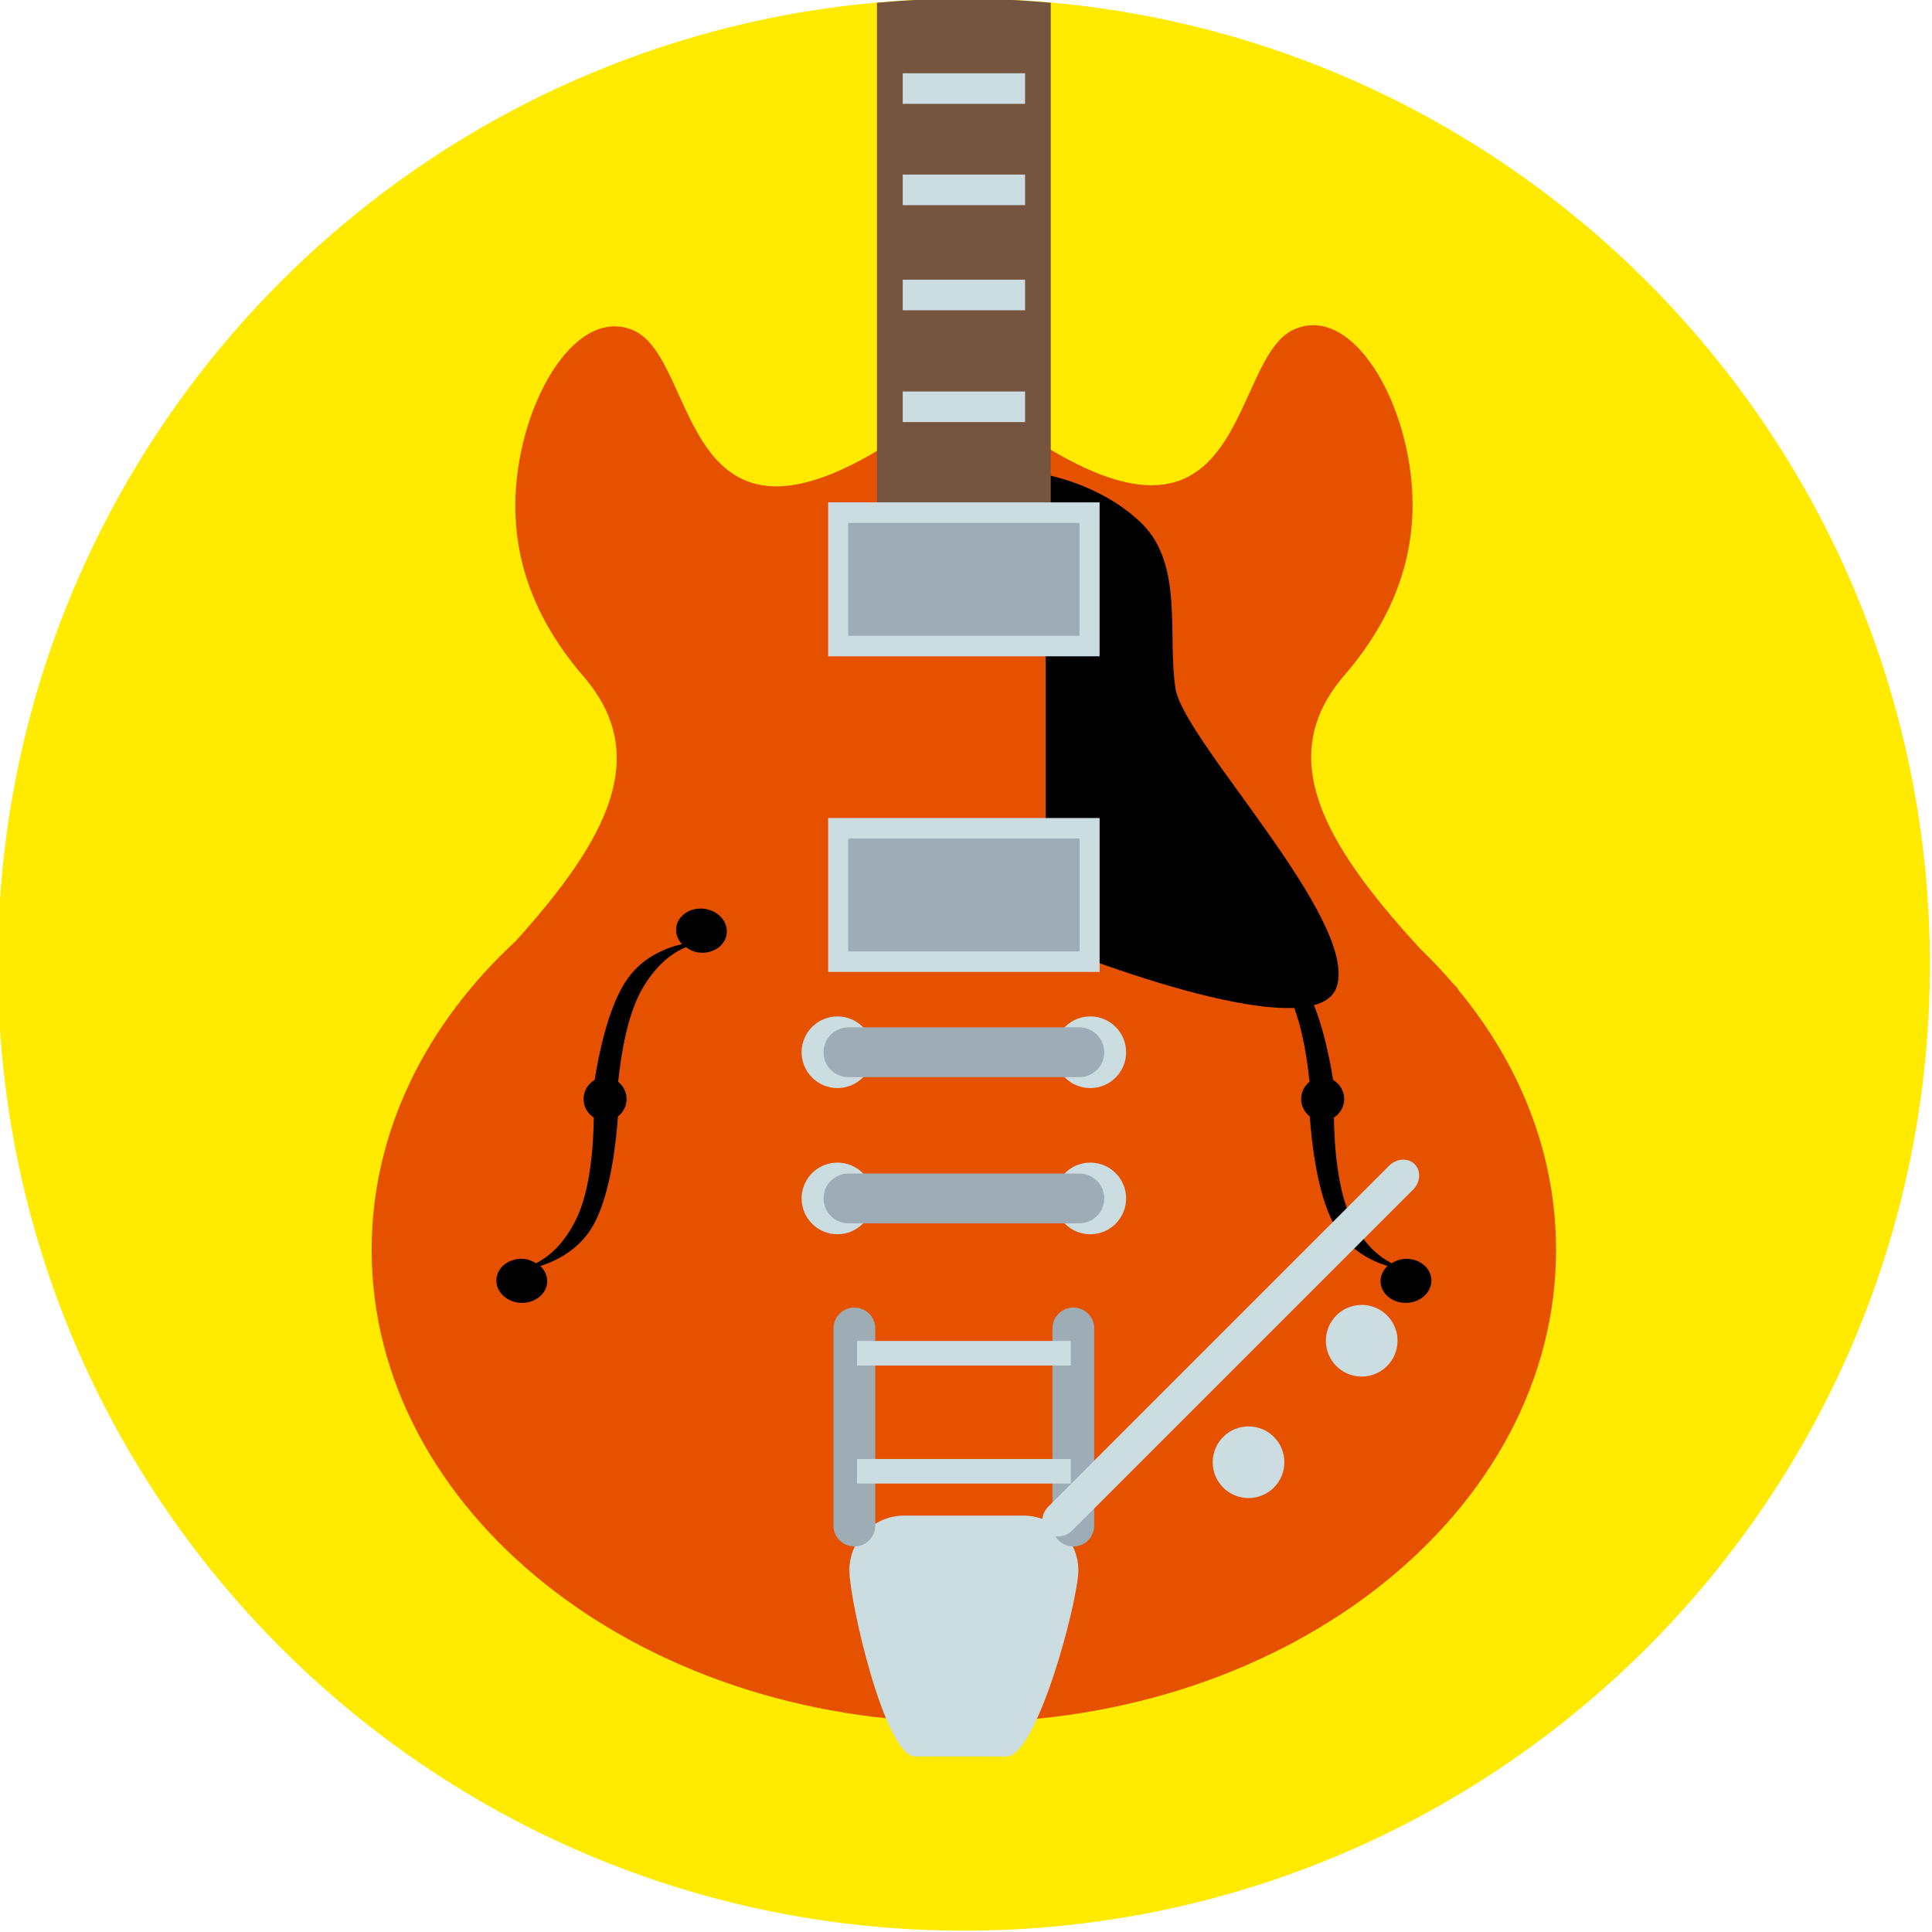 <?xml version="1.0" ?><!DOCTYPE svg  PUBLIC '-//W3C//DTD SVG 1.1//EN'  'http://www.w3.org/Graphics/SVG/1.1/DTD/svg11.dtd'><svg height="512px" id="Layer_1" style="enable-background:new 0 0 512 512;" version="1.1" viewBox="0 0 512 512" width="512px" xml:space="preserve" xmlns="http://www.w3.org/2000/svg" xmlns:xlink="http://www.w3.org/1999/xlink"><g><path d="M511.436,255.65c0,141.383-114.623,255.997-256.005,255.997S-0.564,397.033-0.564,255.65   c0-141.383,114.613-256.002,255.995-256.002S511.436,114.267,511.436,255.65z" style="fill:#FFEA00;"/><g><path d="M386.246,262.048c0.116,0.019,0.228,0.027,0.228,0.027c-0.548-0.557-1.039-1.086-1.573-1.634    c-2.707-3.147-5.576-6.198-8.631-9.127c-26.002-28.338-38.43-50.965-20.009-72.33c8.881-10.288,18.087-25.265,18.087-45.209    c0-25.692-15.427-53.398-31.299-46.527c-17.66,7.642-11.755,67.214-70.464,28.231c-5.162-3.44-12.266,11.843-17.159,32.308    c-4.907-20.316-11.955-35.432-17.098-32.015c-58.709,38.988-52.799-20.585-70.459-28.226    c-15.873-6.871-31.304,20.835-31.304,46.532c0,19.939,9.211,34.917,18.092,45.204c17.953,20.822,6.625,42.846-18.045,70.172    c-23.737,21.945-38.119,50.497-38.119,81.759c0,69.155,70.269,125.218,156.948,125.218c86.665,0,156.934-56.063,156.934-125.218    C412.374,305.641,402.741,281.866,386.246,262.048z" style="fill:#E65100;"/><path d="M277.116,249.884V140.543l-1.114-14.967c0,0,15.557,2.303,26.647,13.231c11.101,10.938,6.662,29.926,8.891,43.742    c2.21,13.807,48.296,61.002,42.743,78.848C348.735,279.234,277.116,249.884,277.116,249.884z"/><g><path d="M285.77,416.156c0,8.013-10.979,49.331-18.992,49.331h-24.271     c-8.018,0-17.414-41.318-17.414-49.331l0,0c0-8.009,6.495-14.499,14.512-14.499h31.648     C279.266,401.657,285.77,408.147,285.77,416.156L285.77,416.156z" style="fill:#CCDDE1;"/><g><g><path d="M226.42,346.519c-3.068,0-5.538,2.479-5.538,5.538v52.229c0,3.064,2.47,5.543,5.538,5.543       c3.05,0,5.539-2.479,5.539-5.543v-52.229C231.958,348.997,229.47,346.519,226.42,346.519z" style="fill:#9EACB5;"/><path d="M284.451,346.519c-3.06,0-5.543,2.479-5.543,5.538v52.229c0,3.064,2.483,5.543,5.543,5.543       c3.063,0,5.533-2.479,5.533-5.543v-52.229C289.984,348.997,287.515,346.519,284.451,346.519z" style="fill:#9EACB5;"/></g><rect height="6.5" style="fill:#CCDDE1;" width="56.657" x="227.112" y="355.371"/><rect height="6.509" style="fill:#CCDDE1;" width="56.657" x="227.112" y="386.652"/></g></g><g><path d="M186.606,240.832c-3.7-0.441-7.01,1.792-7.4,4.986c-0.195,1.62,0.399,3.171,1.514,4.378     c-4.383,1.026-11.017,3.621-15.158,10.283c-4.517,7.237-6.903,18.983-7.967,25.71c-1.731,1.013-2.938,2.86-2.938,5.07     c0,2.103,1.109,3.857,2.707,4.911c-0.098,7.428-0.892,19.304-4.689,26.978c-3.575,7.233-7.781,10.172-10.622,11.63     c-1.012-0.636-2.177-1.105-3.51-1.175c-3.709-0.172-6.848,2.294-6.996,5.521c-0.153,3.212,2.73,5.97,6.448,6.146     c3.714,0.172,6.857-2.303,7.015-5.516c0.074-1.634-0.641-3.134-1.829-4.252c4.28-1.347,10.715-4.43,14.354-11.365     c4.415-8.385,5.798-22.107,6.221-28.255c1.355-1.081,2.298-2.706,2.298-4.623c0-1.886-0.905-3.491-2.229-4.578     c0.757-7.409,2.488-18.036,6.504-24.865c4.109-6.945,8.51-9.568,11.448-10.817c0.966,0.706,2.089,1.272,3.417,1.43     c3.682,0.446,6.996-1.787,7.396-4.991C192.971,244.234,190.292,241.277,186.606,240.832z"/><path d="M324.274,240.832c3.695-0.441,7.01,1.792,7.396,4.986c0.181,1.62-0.409,3.171-1.514,4.378     c4.368,1.026,11.021,3.621,15.153,10.283c4.508,7.237,6.907,18.983,7.971,25.71c1.723,1.013,2.943,2.86,2.943,5.07     c0,2.103-1.123,3.857-2.721,4.911c0.111,7.428,0.905,19.304,4.689,26.978c3.569,7.233,7.79,10.172,10.622,11.63     c1.025-0.636,2.172-1.105,3.51-1.175c3.723-0.172,6.852,2.294,7.01,5.521c0.148,3.212-2.744,5.97-6.463,6.146     c-3.714,0.172-6.852-2.303-7-5.516c-0.074-1.634,0.631-3.134,1.819-4.252c-4.28-1.347-10.724-4.43-14.354-11.365     c-4.405-8.385-5.803-22.107-6.226-28.255c-1.355-1.081-2.298-2.706-2.298-4.623c0-1.886,0.9-3.491,2.229-4.578     c-0.743-7.409-2.475-18.036-6.504-24.865c-4.095-6.945-8.51-9.568-11.435-10.817c-0.979,0.706-2.099,1.272-3.431,1.43     c-3.682,0.446-7.001-1.787-7.382-4.991C317.904,244.234,320.579,241.277,324.274,240.832z"/></g><g><rect height="40.789" style="fill:#CCDDE1;" width="71.935" x="219.47" y="216.783"/><rect height="29.912" style="fill:#9EACB5;" width="61.304" x="224.786" y="222.224"/></g><g><g><path d="M231.425,278.854c0,5.246-4.248,9.499-9.494,9.499s-9.494-4.253-9.494-9.499      c0-5.236,4.248-9.494,9.494-9.494S231.425,273.617,231.425,278.854z" style="fill:#CCDDE1;"/><path d="M298.435,278.854c0,5.246-4.258,9.499-9.499,9.499c-5.246,0-9.498-4.253-9.498-9.499      c0-5.236,4.252-9.494,9.498-9.494C294.177,269.359,298.435,273.617,298.435,278.854z" style="fill:#CCDDE1;"/></g><path d="M292.636,278.854c0,3.649-2.957,6.602-6.606,6.602h-61.197c-3.63,0-6.588-2.952-6.588-6.602l0,0     c0-3.64,2.958-6.588,6.588-6.588h61.197C289.679,272.266,292.636,275.214,292.636,278.854L292.636,278.854z" style="fill:#9EACB5;"/></g><g><g><path d="M231.425,317.596c0,5.241-4.248,9.498-9.494,9.498s-9.494-4.257-9.494-9.498      c0-5.251,4.248-9.494,9.494-9.494S231.425,312.345,231.425,317.596z" style="fill:#CCDDE1;"/><path d="M298.435,317.596c0,5.241-4.258,9.498-9.499,9.498c-5.246,0-9.498-4.257-9.498-9.498      c0-5.251,4.252-9.494,9.498-9.494C294.177,308.102,298.435,312.345,298.435,317.596z" style="fill:#CCDDE1;"/></g><path d="M292.636,317.596c0,3.644-2.957,6.587-6.606,6.587h-61.197c-3.63,0-6.588-2.943-6.588-6.587l0,0     c0-3.645,2.958-6.598,6.588-6.598h61.197C289.679,310.998,292.636,313.951,292.636,317.596L292.636,317.596z" style="fill:#9EACB5;"/></g><path d="M340.374,387.507c0,5.251-4.252,9.499-9.498,9.499c-5.241,0-9.499-4.248-9.499-9.499    c0-5.241,4.258-9.498,9.499-9.498C336.122,378.009,340.374,382.266,340.374,387.507z" style="fill:#CCDDE1;"/><path d="M370.36,355.307c0,5.246-4.253,9.498-9.499,9.498c-5.241,0-9.494-4.252-9.494-9.498    c0-5.241,4.253-9.494,9.494-9.494C366.107,345.813,370.36,350.065,370.36,355.307z" style="fill:#CCDDE1;"/><path d="M374.896,308.52c1.746,1.755,1.569,4.772-0.408,6.74l-90.311,90.316    c-1.968,1.978-4.985,2.153-6.736,0.403l0,0c-1.759-1.755-1.578-4.772,0.391-6.736l90.314-90.325    C370.123,306.95,373.141,306.765,374.896,308.52L374.896,308.52z" style="fill:#CCDDE1;"/></g><path d="M278.462,0.729c-7.59-0.678-15.265-1.082-23.031-1.082s-15.44,0.404-23.031,1.082v135.822h46.063   V0.729z" style="fill:#755440;"/><rect height="8.097" style="fill:#CCDDE1;" width="32.423" x="239.229" y="103.756"/><rect height="8.106" style="fill:#CCDDE1;" width="32.423" x="239.229" y="74.123"/><rect height="8.106" style="fill:#CCDDE1;" width="32.423" x="239.229" y="46.263"/><rect height="8.106" style="fill:#CCDDE1;" width="32.423" x="239.229" y="19.411"/><g><rect height="40.794" style="fill:#CCDDE1;" width="71.935" x="219.466" y="133.134"/><rect height="29.912" style="fill:#9EACB5;" width="61.304" x="224.781" y="138.575"/></g></g></svg>
